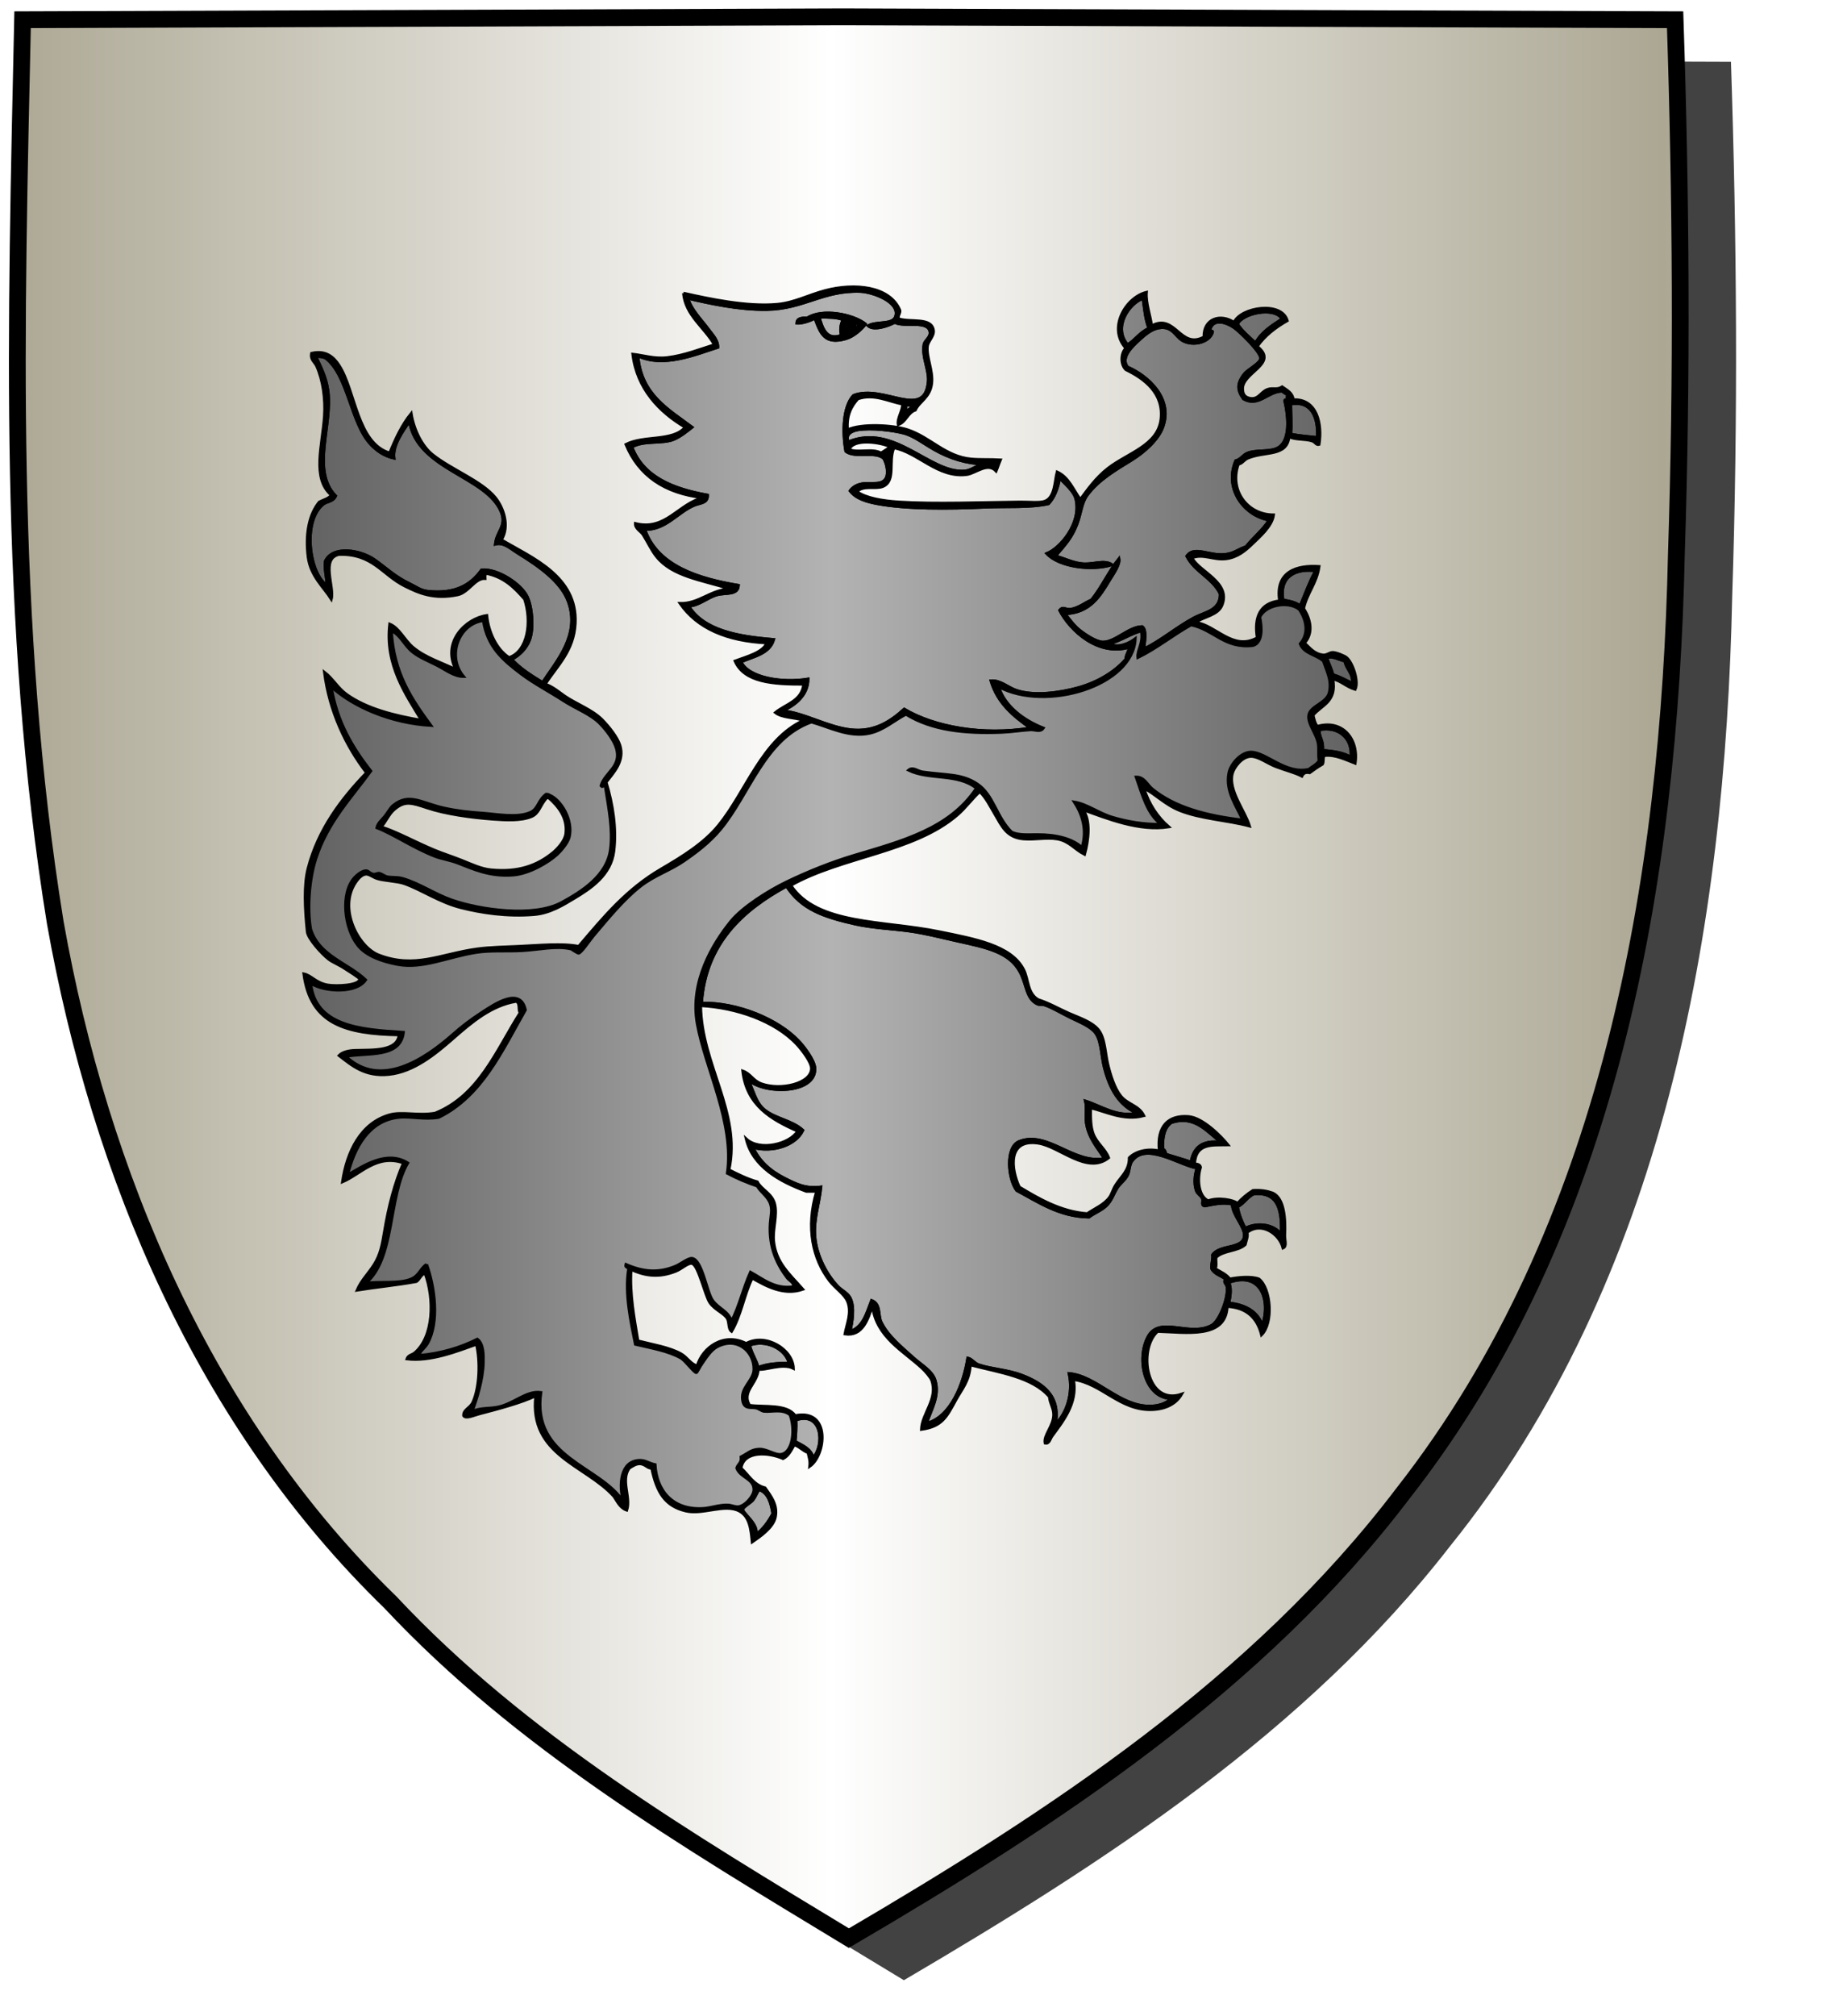 <?xml version="1.0" encoding="UTF-8" standalone="no"?><svg xmlns="http://www.w3.org/2000/svg" xmlns:cc="http://creativecommons.org/ns#" xmlns:dc="http://purl.org/dc/elements/1.1/" xmlns:inkscape="http://www.inkscape.org/namespaces/inkscape" xmlns:rdf="http://www.w3.org/1999/02/22-rdf-syntax-ns#" xmlns:sodipodi="http://sodipodi.sourceforge.net/DTD/sodipodi-0.dtd" xmlns:svg="http://www.w3.org/2000/svg" height="720" id="svg2" inkscape:export-filename="ecu_francais_ancien.svg" inkscape:export-xdpi="144" inkscape:export-ydpi="144" inkscape:output_extension="org.inkscape.output.svg.inkscape" inkscape:version="1.0.2-2 (e86c870879, 2021-01-15)" sodipodi:docname="ecu_francais_ancien.svg" sodipodi:version="0.32" version="1.0" width="660">
  <sodipodi:namedview bordercolor="#666666" borderopacity="1.0" gridtolerance="10.0" guidetolerance="10.0" height="680px" id="base" inkscape:current-layer="layer1" inkscape:cx="396.46229" inkscape:cy="478.04383" inkscape:document-rotation="0" inkscape:pageopacity="0.0" inkscape:pageshadow="2" inkscape:window-height="1009" inkscape:window-maximized="1" inkscape:window-width="1920" inkscape:window-x="-8" inkscape:window-y="-8" inkscape:zoom="0.44547727" objecttolerance="10.0" pagecolor="#ffffff" showgrid="false"/>
  
  <g id="layer5" style="display:inline"><path d="M 301.239,6.004 C 203.544,6.380 105.788,6.695 8.069,7.048 C 5.761,114.502 2.462,222.997 19.746,329.451 C 35.733,419.429 73.064,507.742 139.474,572.164 C 186.117,622.007 245.447,657.038 303.324,692.122 C 375.128,649.934 446.745,603.655 498.391,537.006 C 574.740,442.231 596.523,316.491 599.027,197.913 C 601.125,134.313 600.692,70.642 598.580,7.048 C 499.470,6.700 400.325,6.351 301.239,6.004 z" id="path856" style="display:inline;overflow:visible;visibility:visible;opacity:1;fill:#424242;fill-opacity:1;fill-rule:evenodd;stroke:none;stroke-width:1.5;stroke-linecap:round;stroke-linejoin:round;stroke-miterlimit:4;stroke-dasharray:none;stroke-dashoffset:0;stroke-opacity:1;marker:none;marker-start:none;marker-mid:none;marker-end:none;filter:url(#filter3467)" transform="matrix(1.001,0,0,1,19.356,15.028)"/></g><g id="layer3" inkscape:groupmode="layer" inkscape:label="Fond écu" style="display:inline"><path d="M 301.239,6.004 C 203.544,6.380 105.788,6.695 8.069,7.048 C 5.761,114.502 2.462,222.997 19.746,329.451 C 35.733,419.429 73.064,507.742 139.474,572.164 C 186.117,622.007 245.447,657.038 303.324,692.122 C 375.128,649.934 446.745,603.655 498.391,537.006 C 574.740,442.231 596.523,316.491 599.027,197.913 C 601.125,134.313 600.692,70.642 598.580,7.048 C 499.470,6.700 400.325,6.351 301.239,6.004 z" id="path856" style="fill:url(#linearGradientargent);stroke:black;stroke-width:3.000"/></g>
  <g clip-path="url(#clip1)" id="layer4" inkscape:groupmode="layer" inkscape:label="Meubles" sodipodi:insensitive="true" style="fill:#ffffff"><g desc="lion" id="lion 0001" label="_lions"><g id=""><path d="M 432.375,117.580 C 431.380,118.546 433.174,117.810 433.295,118.500 C 432.309,122.550 425.215,124.060 421.632,120.956 C 419.660,119.247 418.182,115.982 413.345,117.272 C 410.712,117.975 408.252,120.328 406.592,121.876 C 404.953,123.406 400.167,127.672 402.909,131.084 C 410.128,134.187 419.288,142.252 415.494,152.569 C 413.843,157.058 408.961,161.433 404.444,164.232 C 398.675,167.809 392.635,171.233 388.484,176.816 C 386.419,179.593 386.330,183.267 384.800,187.252 C 382.981,191.993 380.772,194.353 377.127,198.608 C 380.256,199.292 383.564,201.253 387.563,201.371 C 390.941,201.471 394.755,199.855 397.385,201.678 C 390.157,203.932 378.580,202.503 374.058,197.687 C 378.872,195.756 386.437,186.980 384.493,178.351 C 383.820,175.359 380.683,173.011 378.662,170.678 C 377.992,174.407 376.799,177.613 374.671,179.885 C 368.006,181.378 359.918,180.751 351.959,181.113 C 338.511,181.724 323.949,181.791 313.593,179.885 C 309.663,179.162 305.906,178.066 303.771,175.281 C 304.367,174.351 305.764,173.225 307.762,172.826 C 311.077,172.163 315.241,173.625 316.662,170.678 C 317.535,168.867 316.907,165.543 315.742,163.618 C 312.438,160.940 305.577,163.719 302.237,161.163 C 300.966,154.082 301.284,145.132 304.999,141.212 C 315.728,137.069 330.421,150.302 331.702,136.301 C 332.079,132.177 329.421,127.619 330.167,123.103 C 330.437,121.470 332.634,120.536 332.316,118.499 C 331.635,114.144 322.949,116.984 319.731,115.123 C 317.685,116.274 312.319,118.233 310.217,116.350 C 313.206,114.599 319.074,116.153 320.038,112.974 C 321.634,107.713 311.694,104.233 307.454,104.073 C 294.198,103.573 287.228,110.323 273.999,110.518 C 264.013,110.665 253.783,108.377 245.761,106.528 C 247.241,110.960 250.453,113.951 253.127,117.577 C 254.515,119.458 256.585,121.505 256.503,124.023 C 248.308,126.651 236.998,131.404 227.959,127.092 C 229.066,140.921 238.756,146.169 247.295,152.567 C 245.579,153.948 243.169,155.872 240.849,156.864 C 236.677,158.649 230.062,157.098 225.810,159.627 C 229.862,170.307 240.324,174.577 252.820,176.814 C 252.912,179.792 250.156,179.521 247.909,180.498 C 241.976,183.074 237.891,189.213 230.414,189.092 C 234.937,202.170 249.656,206.677 263.870,209.042 C 263.653,212.650 259.392,211.545 256.196,212.418 C 252.918,213.314 249.521,216.414 246.067,216.408 C 251.483,225.110 263.399,227.314 276.453,228.379 C 274.999,233.473 269.345,234.367 264.790,236.359 C 267.534,242.160 279.629,244.018 288.730,242.498 C 288.716,248.141 284.216,251.875 279.522,253.854 C 287.184,254.491 295.725,259.700 304.076,260.607 C 312.730,261.546 318.486,257.393 323.106,253.241 C 333.818,259.629 351.200,262.808 368.224,259.993 C 362.154,255.730 356.464,251.086 354.106,243.112 C 357.443,242.887 360.092,245.460 363.006,246.488 C 369.370,248.732 378.731,247.443 385.412,245.567 C 392.748,243.507 398.667,239.625 402.293,235.439 C 402.358,233.663 403.374,232.837 403.521,231.142 C 392.324,234.403 382.412,225.169 378.660,217.944 C 379.792,216.488 380.473,217.655 382.343,217.637 C 385.539,217.150 387.429,215.357 390.016,214.261 C 393.703,209.763 396.188,204.063 399.837,199.528 C 400.202,201.646 397.983,204.690 396.461,207.201 C 392.945,213.003 389.454,218.854 380.500,219.172 C 382.026,220.944 383.596,223.312 385.718,225.004 C 387.742,226.616 391.672,229.230 394.005,229.301 C 398.448,229.435 403.254,223.878 408.124,223.776 C 409.883,224.867 408.905,229.686 408.738,231.756 C 414.776,228.859 420.350,224.048 426.540,220.707 C 430.568,218.532 436.034,218.160 436.054,212.113 C 433.316,206.359 426.937,204.247 424.084,198.608 C 426.696,194.728 432.192,198.711 437.896,197.994 C 441.146,197.586 442.401,196.165 445.262,195.232 C 447.877,191.914 451.229,189.331 453.549,185.718 C 444.524,184.145 437.320,174.516 441.579,164.540 C 443.395,164.100 444.136,162.439 445.876,161.777 C 448.865,160.639 453.049,161.401 456.004,160.242 C 461.333,158.152 460.432,148.842 459.074,143.054 C 459.198,142.462 460.479,143.028 459.994,141.827 C 461.367,141.408 458.657,140.219 458.153,139.679 C 452.992,139.755 449.706,145.502 444.341,142.441 C 442.156,139.442 441.889,137.007 444.648,133.540 C 445.983,131.862 450.359,129.773 450.480,128.015 C 450.638,125.711 442.811,118.237 440.965,116.965 C 438.237,115.086 433.625,113.531 432.375,117.580 M 302.237,120.956 C 294.812,123.111 293.207,119.237 291.188,113.590 C 289.606,114.609 286.452,115.549 284.742,115.431 C 284.775,113.623 286.495,113.502 288.425,113.590 C 293.790,110.030 304.817,112.219 309.297,115.738 C 307.829,117.582 305.170,120.105 302.237,120.956 z" id="" style="fill:url(#linearGradientsable);stroke:black;stroke-width:1.000"/><path d="M 408.434,106.531 C 403.122,108.574 397.695,117.037 402.909,123.105 C 405.728,121.422 407.382,118.574 410.582,117.273 C 409.277,114.281 408.996,110.266 408.434,106.531 z" id="" style="fill:url(#linearGradientsable);stroke:black;stroke-width:1.000"/><path d="M 442.196,115.738 C 443.929,118.405 446.392,120.342 448.642,122.491 C 450.777,118.589 454.490,116.267 458.156,113.897 C 455.434,109.332 443.959,111.802 442.196,115.738 z" id="" style="fill:url(#linearGradientsable);stroke:black;stroke-width:1.000"/><path d="M 292.721,113.283 C 293.828,117.204 295.347,121.811 300.702,119.729 C 300.049,118.006 300.477,115.387 301.315,114.204 C 299.122,113.226 295.903,113.274 292.721,113.283 z" id="" style="fill:url(#linearGradientsable);stroke:black;stroke-width:1.000"/><path d="M 305.306,115.431 C 305.299,116.155 305.834,116.335 305.613,117.273 C 306.155,116.997 306.508,116.532 307.147,116.352 C 306.869,115.710 306.242,115.417 305.306,115.431 z" id="" style="fill:url(#linearGradientsable);stroke:black;stroke-width:1.000"/><path d="M 112.862,127.401 C 114.711,131.192 116.509,134.800 117.160,139.372 C 118.931,151.839 111.009,167.890 119.922,177.124 C 118.884,179.333 116.926,178.839 115.318,180.193 C 108.000,186.348 110.534,205.013 116.852,209.044 C 116.791,206.036 115.922,203.836 116.238,200.450 C 118.964,194.626 128.910,196.484 133.733,199.836 C 137.738,202.620 141.145,205.990 146.317,208.430 C 148.590,209.503 150.216,210.918 153.070,211.193 C 162.436,212.096 167.977,209.212 172.099,203.520 C 177.936,203.011 186.295,208.683 188.367,213.035 C 190.215,216.916 190.723,224.375 189.287,228.381 C 188.108,231.674 185.430,234.160 182.842,235.440 C 185.909,238.818 189.890,241.282 193.891,243.727 C 199.178,235.711 207.329,226.626 203.098,214.876 C 200.513,207.692 192.546,202.169 185.297,197.688 C 182.254,195.807 180.079,193.538 177.009,194.312 C 177.475,189.768 181.092,187.867 179.158,182.956 C 174.041,169.958 149.164,167.896 146.317,150.421 C 143.913,154.070 140.214,158.950 140.792,163.619 C 137.260,162.796 134.693,161.023 132.505,158.708 C 125.333,151.123 124.467,134.292 116.545,128.016 C 116.008,127.590 114.376,127.128 112.862,127.401 z" id="" style="fill:url(#linearGradientsable);stroke:black;stroke-width:1.000"/><path d="M 461.226,144.283 C 461.228,146.759 461.537,152.256 461.226,155.026 C 464.175,155.657 467.513,155.900 470.740,156.253 C 471.179,148.818 468.519,142.975 461.226,144.283 z" id="" style="fill:url(#linearGradientsable);stroke:black;stroke-width:1.000"/><path d="M 323.722,144.590 C 323.722,145.408 323.722,146.227 323.722,147.045 C 324.567,146.458 325.332,145.790 326.178,145.203 C 325.610,144.748 324.719,144.615 323.722,144.590 z" id="" style="fill:url(#linearGradientsable);stroke:black;stroke-width:1.000"/><path d="M 303.157,157.788 C 319.491,150.979 332.268,169.126 344.593,168.223 C 347.373,168.020 348.806,166.079 351.959,165.768 C 345.167,165.512 339.392,163.685 333.851,160.550 C 330.208,158.489 326.550,155.644 323.108,154.718 C 319.155,153.655 311.363,152.697 306.534,153.490 C 304.462,153.831 301.856,155.034 303.157,157.788 z" id="" style="fill:url(#linearGradientsable);stroke:black;stroke-width:1.000"/><path d="M 458.463,214.262 C 460.812,214.676 463.141,215.109 464.602,216.410 C 466.387,212.159 467.960,207.696 470.127,203.826 C 463.108,202.955 457.019,205.650 458.463,214.262 z" id="" style="fill:url(#linearGradientsable);stroke:black;stroke-width:1.000"/><path d="M 474.116,234.826 C 474.718,236.987 475.790,238.678 476.265,240.965 C 478.939,241.667 480.964,243.018 483.324,244.034 C 483.535,240.242 481.110,239.087 480.561,236.054 C 478.319,235.605 476.565,234.197 474.116,234.826 z" id="" style="fill:url(#linearGradientsable);stroke:black;stroke-width:1.000"/><path d="M 471.354,260.609 C 471.370,263.457 473.052,264.640 472.582,267.975 C 476.489,268.263 480.155,268.792 482.710,270.430 C 483.511,263.941 478.544,259.129 471.354,260.609 z" id="" style="fill:url(#linearGradientsable);stroke:black;stroke-width:1.000"/><path d="M 196.347,283.935 C 196.299,284.296 196.399,284.807 196.040,284.856 C 199.216,287.677 202.928,291.831 202.178,297.747 C 201.848,300.350 199.123,303.230 197.575,304.500 C 192.060,309.021 185.354,311.594 175.476,310.638 C 171.943,310.296 168.562,308.673 165.040,307.262 C 161.731,305.936 158.245,304.840 155.219,303.579 C 148.225,300.665 141.934,297.113 136.189,295.292 C 137.808,293.636 138.845,290.852 140.793,289.153 C 144.641,285.796 147.000,286.625 152.763,288.539 C 159.271,290.700 168.422,291.972 176.090,292.530 C 180.531,292.853 186.099,293.198 189.902,291.609 C 192.785,290.404 192.888,287.502 195.427,284.857 C 195.330,284.442 194.989,284.270 195.120,283.629 C 192.226,285.821 192.340,288.821 189.595,290.075 C 184.861,292.236 177.448,290.725 172.407,290.381 C 167.800,290.067 163.251,289.586 158.595,288.540 C 150.525,286.727 146.194,282.995 140.486,287.619 C 139.394,288.504 138.461,290.363 137.417,291.609 C 136.283,292.963 134.968,294.011 134.655,295.599 C 140.461,297.811 147.348,302.605 155.219,305.728 C 157.621,306.681 160.619,307.090 163.506,308.183 C 168.850,310.208 174.831,313.184 183.456,312.480 C 189.097,312.020 195.888,308.067 199.109,305.114 C 200.418,303.914 202.907,301.032 203.407,298.975 C 204.924,292.723 200.333,285.513 196.347,283.935 z" id="" style="fill:#000000;stroke:black;stroke-width:1.000"/><path d="M 195.119,283.628 C 194.989,284.270 195.329,284.441 195.425,284.856 C 195.630,284.856 195.835,284.856 196.039,284.856 C 196.399,284.806 196.298,284.296 196.346,283.935 C 196.073,283.697 195.654,283.605 195.119,283.628 z" id="" style="fill:url(#linearGradientsable);stroke:black;stroke-width:1.000"/><path d="M 250.673,358.212 C 263.726,357.989 278.005,364.024 285.356,371.717 C 287.280,373.729 291.073,378.663 291.188,381.538 C 291.551,390.724 273.012,390.927 267.247,385.528 C 269.263,389.453 269.954,393.685 273.079,396.271 C 277.021,399.534 283.024,400.075 286.891,403.637 C 284.376,409.032 276.072,411.680 269.089,409.776 C 271.249,414.594 275.088,418.132 280.445,420.826 C 284.583,422.905 287.860,424.594 293.337,423.895 C 292.661,430.304 290.649,435.433 291.188,441.697 C 291.790,448.700 295.585,455.456 299.475,459.498 C 300.718,460.791 302.889,461.771 303.772,463.489 C 305.492,466.834 304.489,472.210 303.772,475.459 C 308.501,473.948 309.694,468.899 311.445,464.409 C 314.786,465.666 313.682,469.652 314.821,472.083 C 317.119,476.984 322.232,481.158 326.485,484.974 C 329.243,487.449 333.163,489.588 334.158,492.954 C 335.841,498.654 332.664,503.387 331.089,508.300 C 339.901,506.023 344.417,493.896 345.821,484.974 C 347.298,485.284 348.126,486.869 349.811,487.430 C 354.379,488.949 360.093,489.172 365.157,491.112 C 372.527,493.937 379.061,498.369 377.128,508.607 C 381.036,504.963 383.643,497.726 382.039,490.499 C 391.862,491.362 399.902,502.223 410.890,502.162 C 413.422,502.148 416.955,501.390 418.256,499.400 C 408.973,499.011 405.938,485.162 410.276,477.301 C 414.451,469.737 425.026,477.616 432.989,473.311 C 435.737,471.826 438.860,463.817 438.514,459.807 C 438.377,458.221 437.029,458.229 437.900,456.737 C 436.298,455.474 433.931,454.977 432.989,453.054 C 432.776,451.102 433.509,450.095 433.296,448.143 C 435.906,444.312 444.247,446.247 444.653,441.390 C 444.927,438.093 440.410,433.973 440.355,430.033 C 437.038,429.159 433.415,430.117 430.534,430.648 C 429.014,430.420 430.154,429.001 429.613,427.885 C 429.120,426.867 427.849,426.328 427.465,425.123 C 426.661,422.606 426.895,419.597 427.772,417.143 C 421.048,415.898 409.409,407.626 404.445,414.688 C 403.499,416.034 403.641,418.074 402.911,419.599 C 402.028,421.443 400.206,422.615 399.227,424.203 C 397.768,426.571 397.200,428.839 395.238,430.648 C 393.358,432.380 391.271,433.044 389.099,434.638 C 378.527,434.476 370.962,429.180 363.317,425.123 C 360.210,421.083 359.146,409.643 364.238,407.628 C 374.263,403.661 383.737,415.853 394.624,413.767 C 392.821,410.553 388.931,406.613 388.178,400.876 C 387.888,398.665 388.412,395.199 387.871,393.203 C 393.522,394.968 399.200,399.146 406.287,397.500 C 399.943,394.741 396.589,388.941 394.623,381.233 C 393.550,377.027 393.628,371.911 391.554,368.956 C 389.912,366.616 385.950,365.028 382.653,363.431 C 379.381,361.847 375.797,359.641 373.139,358.828 C 372.139,358.521 371.446,358.889 370.683,358.521 C 366.657,356.578 366.996,351.807 364.545,347.165 C 360.730,339.941 352.440,338.341 342.446,336.115 C 336.521,334.796 330.369,333.193 324.644,332.431 C 318.503,331.616 311.655,331.337 305.615,329.976 C 294.424,327.456 286.385,324.724 281.060,316.471 C 265.617,324.866 252.132,336.855 250.673,358.212 z" id="" style="fill:url(#linearGradientsable);stroke:black;stroke-width:1.000"/><path d="M 425.622,414.994 C 426.460,409.898 429.515,407.018 436.364,407.934 C 431.492,404.368 427.088,398.059 418.563,400.875 C 416.060,402.567 415.308,406.010 415.494,410.390 C 416.347,410.560 416.353,411.576 416.721,412.232 C 419.682,413.158 422.727,414.001 425.622,414.994 z" id="" style="fill:url(#linearGradientsable);stroke:black;stroke-width:1.000"/><path d="M 442.196,430.953 C 442.745,433.883 443.757,436.349 444.958,438.626 C 449.477,436.340 455.185,437.291 457.849,440.775 C 458.157,432.385 456.952,425.508 448.028,426.349 C 445.663,427.464 444.522,429.802 442.196,430.953 z" id="" style="fill:url(#linearGradientsable);stroke:black;stroke-width:1.000"/><path d="M 439.127,457.964 C 440.095,460.282 439.581,462.884 439.127,465.330 C 445.151,465.957 449.361,468.397 451.097,473.310 C 454.123,464.651 450.837,453.775 439.127,457.964 z" id="" style="fill:url(#linearGradientsable);stroke:black;stroke-width:1.000"/><path d="M 267.861,480.370 C 268.536,483.377 270.154,485.442 270.930,488.349 C 274.025,487.018 278.311,486.758 281.979,486.815 C 280.695,481.551 273.617,478.216 267.861,480.370 z" id="" style="fill:url(#linearGradientsable);stroke:black;stroke-width:1.000"/><path d="M 284.434,507.072 C 284.528,509.825 284.387,512.343 284.128,514.745 C 286.736,516.229 289.743,517.315 290.574,520.576 C 294.753,515.976 293.824,503.896 284.434,507.072 z" id="" style="fill:url(#linearGradientsable);stroke:black;stroke-width:1.000"/><path d="M 271.237,531.933 C 270.198,533.428 270.166,534.164 269.089,535.616 C 268.364,536.591 265.488,538.157 265.405,538.992 C 265.270,540.366 271.490,544.588 270.009,548.200 C 272.582,546.168 274.583,543.566 276.148,540.527 C 275.532,536.641 274.534,533.138 271.237,531.933 z" id="" style="fill:url(#linearGradientsable);stroke:black;stroke-width:1.000"/><path d="M 244.228,104.689 C 244.911,112.614 251.807,116.947 255.277,123.105 C 250.654,124.555 244.305,127.030 238.396,127.708 C 233.776,128.239 229.905,126.904 226.119,126.481 C 227.566,138.746 235.555,147.122 244.842,152.570 C 240.356,157.799 230.071,155.368 223.663,158.708 C 228.212,169.711 237.317,176.156 251.287,177.738 C 242.395,179.822 237.906,189.725 227.039,186.946 C 226.958,188.808 229.023,189.706 229.801,190.936 C 231.422,193.494 232.808,196.593 234.713,198.916 C 240.327,205.763 250.440,207.070 260.802,210.272 C 253.700,210.747 249.757,215.652 243.000,215.490 C 249.167,224.362 259.659,228.910 273.999,229.608 C 272.680,233.010 266.823,234.495 262.643,236.054 C 265.963,243.680 276.222,244.369 287.197,244.341 C 286.495,250.392 280.775,251.424 277.068,254.469 C 279.465,256.370 283.974,256.157 287.197,257.232 C 272.341,264.026 266.727,282.435 256.811,294.677 C 251.538,301.186 243.784,305.923 236.247,310.330 C 223.913,317.542 215.869,327.249 206.782,337.954 C 200.905,336.789 192.737,337.611 185.297,337.954 C 180.392,338.179 175.110,338.259 170.564,338.874 C 157.355,340.663 148.295,346.082 135.267,341.022 C 128.037,338.214 120.840,324.552 126.980,315.240 C 127.678,314.183 129.040,312.355 130.663,312.171 C 131.837,312.038 133.247,313.230 134.654,313.706 C 137.140,314.548 141.909,314.630 144.475,315.547 C 150.943,317.860 156.992,322.180 164.733,324.141 C 171.980,325.978 181.194,327.387 190.822,326.596 C 196.524,326.128 201.188,323.200 205.247,320.765 C 211.086,317.262 218.359,312.507 219.366,303.884 C 220.323,295.694 218.988,287.271 216.604,279.330 C 219.235,275.887 223.296,271.788 221.515,266.132 C 220.628,263.318 217.566,259.420 215.070,256.924 C 211.637,253.492 205.859,251.343 201.872,248.637 C 199.971,247.347 197.421,245.103 194.812,244.340 C 199.141,237.658 205.082,232.427 205.555,222.548 C 206.357,205.757 190.074,199.230 179.159,192.776 C 182.195,187.933 179.918,181.317 177.011,177.736 C 172.154,171.757 161.373,167.785 154.605,162.390 C 150.896,159.433 147.925,153.757 146.932,147.657 C 143.669,151.659 141.348,156.601 139.258,161.776 C 127.566,158.236 127.039,139.577 121.150,130.470 C 119.209,127.469 116.348,124.963 111.328,126.172 C 110.875,128.558 112.465,129.192 113.170,130.777 C 115.415,135.819 116.342,142.460 115.932,148.578 C 115.224,159.148 111.379,170.743 118.388,176.816 C 117.444,178.123 115.559,178.488 114.091,179.271 C 110.424,183.732 109.073,190.739 110.101,198.915 C 110.953,205.696 115.745,209.754 118.388,213.955 C 119.580,209.615 114.494,199.415 121.150,197.994 C 133.339,197.696 136.384,205.185 144.783,209.351 C 149.489,211.685 154.929,214.191 163.506,212.420 C 167.473,211.601 169.744,206.377 173.328,206.588 C 173.287,205.831 173.281,205.109 173.634,204.747 C 180.068,205.986 183.870,209.857 187.446,213.955 C 190.108,222.032 188.641,232.519 181.921,234.826 C 177.349,231.875 174.543,225.705 173.942,219.786 C 166.428,220.853 157.827,229.287 162.892,239.123 C 158.101,236.717 151.977,234.916 147.545,231.143 C 144.395,228.460 142.679,224.252 139.258,222.856 C 137.529,237.389 145.013,247.989 150.615,257.232 C 141.044,255.567 131.097,253.152 123.912,248.024 C 120.695,245.728 118.954,242.356 115.932,240.044 C 117.689,254.048 123.653,266.491 130.971,275.955 C 122.038,285.161 113.681,296.213 110.100,310.024 C 108.537,316.054 108.925,324.338 109.793,332.737 C 110.041,335.132 114.823,340.525 117.467,342.559 C 118.908,343.667 121.002,344.408 123.298,345.934 C 124.600,346.800 128.514,349.178 128.516,349.618 C 128.527,351.964 120.149,352.269 117.160,351.766 C 112.856,351.042 111.297,348.337 108.566,347.777 C 110.936,365.759 123.519,369.218 142.634,369.568 C 141.904,375.449 133.579,374.930 126.982,375.093 C 124.570,375.153 122.316,375.724 121.150,376.935 C 125.756,380.496 130.416,384.568 138.952,383.687 C 147.801,382.775 155.507,376.467 161.972,370.797 C 168.661,364.930 175.555,359.108 184.377,357.599 C 186.080,358.055 185.026,361.076 185.912,361.588 C 177.305,375.081 171.267,391.142 155.526,397.499 C 149.488,398.598 143.805,396.846 139.259,398.113 C 128.858,401.011 123.929,411.413 122.378,422.053 C 128.825,419.349 134.638,411.946 144.170,415.300 C 141.040,422.317 138.825,431.049 137.418,439.548 C 136.593,444.527 135.978,447.924 133.734,451.518 C 131.711,454.759 129.119,457.158 127.596,460.726 C 133.498,459.752 142.111,458.888 148.774,457.656 C 149.872,457.021 150.230,455.412 151.843,454.587 C 155.352,463.978 154.964,477.400 148.159,483.132 C 147.281,483.871 145.832,483.930 145.397,485.280 C 153.809,486.322 163.314,482.530 170.259,480.062 C 171.693,486.212 171.406,495.208 169.031,500.626 C 168.002,502.974 165.573,503.278 165.655,505.537 C 166.414,506.800 169.312,505.410 171.180,504.924 C 178.295,503.071 186.247,500.949 191.438,498.478 C 188.960,519.719 209.413,523.227 219.368,534.389 C 220.655,536.274 221.584,538.517 223.972,539.300 C 225.530,534.597 221.660,528.582 224.892,524.260 C 226.006,523.596 227.213,522.708 228.576,522.726 C 230.612,522.753 231.483,524.551 232.873,524.260 C 234.681,533.008 237.677,537.867 245.150,539.607 C 251.230,541.022 259.013,536.854 264.180,539.607 C 267.950,541.616 268.338,546.254 268.784,550.656 C 271.362,548.865 276.311,545.589 277.071,541.755 C 277.949,537.319 275.433,534.289 273.387,531.320 C 269.233,530.256 267.527,526.744 264.793,524.260 C 265.903,517.878 274.737,518.650 279.833,520.884 C 281.816,519.900 282.720,517.837 283.823,515.973 C 285.770,516.584 286.826,518.086 288.734,518.736 C 289.024,520.287 289.596,521.557 289.347,523.647 C 295.170,519.619 296.968,502.896 284.130,505.538 C 281.199,501.295 272.963,502.580 267.863,501.855 C 264.792,496.868 270.915,493.853 270.933,488.963 C 273.347,489.512 279.620,486.649 283.517,488.657 C 283.323,481.855 273.627,475.934 266.636,479.756 C 258.629,475.711 251.111,481.138 249.141,487.736 C 246.859,487.258 245.627,484.720 243.310,483.439 C 239.049,481.084 233.279,480.212 227.963,478.835 C 226.665,470.972 224.927,462.099 225.507,453.360 C 230.762,455.761 235.581,456.279 241.468,453.973 C 243.579,453.147 245.875,450.856 247.299,451.211 C 249.620,451.790 251.966,462.938 253.745,465.330 C 255.670,467.919 258.815,468.966 259.884,470.855 C 260.643,472.196 260.207,474.689 261.418,475.459 C 264.720,469.962 265.903,462.346 268.784,456.429 C 273.468,459.057 279.943,462.850 286.893,460.419 C 282.149,454.998 277.256,450.968 276.458,443.231 C 276.009,438.885 277.927,433.851 276.764,429.726 C 275.749,426.127 271.947,424.739 270.625,422.053 C 266.895,420.974 263.685,419.375 260.496,417.756 C 264.916,397.225 250.634,380.179 250.368,359.133 C 262.967,359.799 276.882,364.517 284.744,372.945 C 286.900,375.256 289.968,379.459 289.961,381.539 C 289.947,386.942 279.099,389.515 272.160,387.064 C 268.995,385.945 268.258,383.432 265.407,382.460 C 266.816,394.759 275.546,399.738 285.050,403.945 C 282.165,408.584 271.502,411.246 266.635,406.707 C 268.981,416.538 278.467,421.882 288.120,425.430 C 289.347,425.430 290.576,425.430 291.803,425.430 C 287.897,438.446 290.487,449.646 296.407,457.350 C 298.519,460.100 301.807,462.187 302.852,464.716 C 304.530,468.774 302.503,473.010 301.932,476.379 C 308.299,477.292 310.125,471.092 311.753,466.251 C 313.070,477.513 322.875,482.409 329.555,488.657 C 330.665,489.695 332.535,491.824 332.931,492.954 C 335.253,499.574 329.452,504.780 329.248,510.449 C 336.654,509.427 338.259,505.987 341.525,500.013 C 343.774,495.899 346.369,493.265 346.743,487.429 C 357.218,490.151 368.877,491.690 374.981,498.785 C 375.177,501.233 376.536,502.864 376.515,505.231 C 376.480,509.254 372.833,512.544 373.446,515.360 C 374.914,515.729 375.256,513.799 375.901,512.904 C 379.426,508.015 385.280,501.178 383.575,492.646 C 393.693,494.014 400.159,503.695 411.505,503.389 C 416.272,503.261 420.195,501.461 422.248,497.864 C 409.629,502.184 406.485,481.932 413.654,475.459 C 423.880,475.758 438.060,478.232 438.515,466.557 C 445.605,466.936 449.277,470.733 450.793,476.686 C 455.076,472.403 454.173,460.160 449.872,456.736 C 447.030,455.653 442.434,456.161 439.437,456.736 C 438.190,455.016 436.066,454.172 434.219,453.053 C 434.823,452.224 434.401,450.371 434.525,449.062 C 436.972,446.495 442.383,446.894 444.961,444.459 C 445.242,443.205 446.099,441.238 445.575,440.162 C 450.671,436.116 457.182,440.526 458.466,445.686 C 459.949,445.082 458.997,442.728 459.080,441.083 C 459.361,435.476 458.989,427.974 454.782,426.044 C 452.813,425.352 450.587,424.918 447.723,425.123 C 445.642,426.418 443.825,427.978 442.198,429.727 C 440.701,428.439 435.141,427.476 431.763,428.806 C 428.323,427.362 427.617,421.215 429.000,416.836 C 428.836,415.875 427.855,415.730 426.852,415.608 C 427.314,408.037 433.243,408.967 438.821,408.856 C 436.503,405.950 429.857,399.141 424.703,398.727 C 417.597,398.156 413.290,402.051 414.267,411.004 C 409.831,410.030 405.712,411.248 403.525,413.459 C 403.564,418.095 400.572,420.122 398.613,423.281 C 397.678,424.790 397.278,426.478 396.465,427.578 C 394.458,430.292 391.312,431.491 388.485,433.410 C 379.051,432.695 371.190,428.081 364.238,423.895 C 361.244,417.516 359.886,406.577 370.990,408.241 C 378.666,409.392 388.447,419.590 396.158,413.459 C 395.060,410.370 391.893,408.257 390.633,404.865 C 389.646,402.205 389.683,398.952 389.713,395.658 C 394.794,396.710 401.390,400.413 408.743,398.420 C 406.870,394.638 402.980,394.523 400.456,391.361 C 398.219,388.559 396.761,383.835 395.851,380.004 C 394.875,375.892 394.851,370.629 392.475,367.727 C 390.131,364.865 385.449,363.402 382.039,361.896 C 378.297,360.241 374.895,358.238 370.990,356.985 C 367.047,354.760 367.563,349.723 365.772,346.242 C 361.313,337.569 348.337,335.335 335.693,332.737 C 315.627,328.614 291.947,330.388 282.595,316.163 C 300.923,305.857 326.672,304.361 342.139,290.995 C 345.024,288.502 347.207,285.392 350.119,282.708 C 352.413,284.964 353.878,288.010 355.644,290.995 C 357.996,294.972 359.695,299.104 365.772,299.589 C 369.882,299.918 373.963,298.955 377.743,299.589 C 382.114,300.322 383.964,303.322 387.564,305.114 C 388.956,300.124 389.843,292.875 386.951,289.154 C 395.670,292.298 407.102,296.959 417.643,295.292 C 413.606,291.759 410.570,287.224 408.743,281.481 C 412.782,283.458 416.251,287.325 421.634,289.461 C 429.176,292.454 438.727,292.901 446.495,294.986 C 444.938,289.664 438.820,282.218 440.357,276.263 C 440.938,274.011 443.809,270.086 447.109,270.124 C 449.779,270.154 452.902,272.634 456.010,273.807 C 459.509,275.128 462.597,275.846 465.218,277.183 C 465.652,276.287 466.310,275.616 467.980,275.955 C 469.467,274.884 470.953,273.813 472.584,272.886 C 473.051,272.125 472.660,270.506 473.198,269.817 C 477.097,269.318 481.039,271.371 484.247,272.579 C 485.587,263.881 479.682,256.808 470.742,259.381 C 469.863,258.419 469.577,256.863 469.208,255.391 C 472.219,251.753 477.768,250.651 476.267,242.500 C 479.290,243.117 480.943,245.174 484.247,246.184 C 485.615,243.402 483.394,236.666 481.178,234.827 C 480.394,234.177 477.566,233.027 476.267,232.986 C 475.175,232.951 474.146,234.015 472.891,233.906 C 469.613,233.623 467.934,231.247 466.138,229.609 C 469.370,226.093 468.326,221.100 465.831,217.332 C 467.056,211.701 470.518,208.308 471.356,202.292 C 463.604,201.771 455.597,203.939 457.237,214.570 C 450.319,215.368 448.066,220.318 449.257,227.768 C 440.493,232.591 434.511,223.210 427.159,222.243 C 430.342,220.139 435.243,219.691 436.673,216.104 C 439.934,207.927 428.568,204.258 425.930,199.223 C 429.928,197.585 433.721,200.144 438.208,199.530 C 442.167,198.989 444.903,196.733 447.415,194.312 C 450.042,191.782 454.574,187.914 455.088,183.876 C 445.435,183.823 439.230,174.773 442.504,165.768 C 443.954,165.529 444.492,164.203 445.880,163.619 C 452.067,161.017 459.899,163.172 460.613,155.946 C 462.748,157.121 466.514,156.653 468.900,157.481 C 470.077,157.890 470.345,159.038 471.355,158.708 C 472.517,151.407 470.639,142.384 462.147,142.748 C 461.819,140.212 459.830,139.336 458.157,138.144 C 456.224,139.395 454.876,138.367 452.939,139.065 C 450.353,139.998 449.640,143.115 446.186,142.134 C 444.274,141.591 444.105,140.027 444.038,139.065 C 443.615,132.973 457.193,129.961 449.256,123.718 C 451.989,119.802 455.768,116.931 459.998,114.511 C 457.973,107.439 443.440,109.670 440.968,115.125 C 436.215,111.898 430.017,113.737 430.226,120.342 C 421.664,124.947 420.058,111.738 411.503,116.352 C 411.202,113.195 409.346,108.196 409.661,104.382 C 402.345,106.142 395.740,117.077 402.295,124.332 C 400.450,126.254 400.376,130.126 402.295,132.005 C 408.971,135.223 415.802,140.394 414.879,149.500 C 413.906,159.104 402.939,161.751 395.849,167.302 C 391.546,170.672 388.740,174.712 386.028,178.351 C 383.490,174.853 381.892,170.415 377.741,168.530 C 376.882,171.639 377.057,177.522 373.444,178.965 C 371.604,179.700 367.783,179.238 364.543,179.272 C 350.959,179.414 334.409,180.089 321.266,179.272 C 315.383,178.906 309.442,177.893 306.226,175.589 C 308.399,173.162 312.900,174.789 315.434,173.747 C 320.268,171.759 317.281,164.824 319.424,159.935 C 327.990,161.472 335.190,170.857 345.513,169.450 C 348.646,169.023 352.884,164.947 355.949,168.222 C 356.455,167.070 356.797,165.849 357.483,164.232 C 353.646,164.008 350.317,164.225 347.048,163.925 C 337.802,163.078 332.486,156.177 324.336,153.490 C 319.117,151.769 307.851,151.164 302.851,153.490 C 302.417,148.145 304.230,145.047 306.534,142.440 C 312.398,140.421 317.571,143.422 322.494,144.281 C 322.724,146.398 320.495,149.399 320.960,151.648 C 323.791,150.693 324.277,147.394 327.098,146.430 C 328.495,143.308 332.315,142.063 332.930,136.915 C 333.469,132.404 330.965,127.468 331.396,123.717 C 331.630,121.670 333.897,120.119 333.544,117.885 C 332.811,113.256 325.448,115.187 321.267,113.896 C 320.463,113.171 321.767,111.958 321.573,110.827 C 317.935,102.134 305.308,101.000 294.870,103.767 C 288.690,105.406 283.864,108.123 277.683,108.678 C 266.933,109.643 253.605,106.797 244.228,104.689 M 440.968,116.966 C 442.815,118.237 450.641,125.711 450.483,128.016 C 450.363,129.774 445.987,131.863 444.651,133.541 C 441.892,137.007 442.160,139.443 444.344,142.441 C 449.709,145.503 452.995,139.755 458.156,139.679 C 458.661,140.221 461.370,141.409 459.998,141.828 C 460.482,143.028 459.201,142.463 459.077,143.055 C 460.436,148.842 461.337,158.153 456.007,160.243 C 453.052,161.402 448.868,160.639 445.879,161.777 C 444.139,162.440 443.398,164.100 441.582,164.540 C 437.323,174.516 444.527,184.145 453.552,185.718 C 451.232,189.332 447.880,191.915 445.265,195.233 C 442.404,196.166 441.149,197.587 437.899,197.995 C 432.196,198.712 426.699,194.728 424.087,198.609 C 426.940,204.248 433.320,206.360 436.057,212.114 C 436.036,218.161 430.572,218.533 426.543,220.708 C 420.353,224.050 414.780,228.860 408.741,231.757 C 408.908,229.687 409.886,224.867 408.127,223.777 C 403.257,223.878 398.452,229.436 394.009,229.302 C 391.676,229.231 387.745,226.617 385.722,225.004 C 383.600,223.313 382.030,220.945 380.504,219.173 C 389.457,218.855 392.948,213.004 396.464,207.202 C 397.986,204.691 400.206,201.647 399.840,199.529 C 396.191,204.064 393.706,209.764 390.019,214.261 C 387.432,215.358 385.542,217.151 382.346,217.637 C 380.476,217.656 379.795,216.489 378.663,217.944 C 382.415,225.169 392.327,234.404 403.524,231.142 C 403.377,232.837 402.361,233.663 402.296,235.440 C 398.670,239.626 392.751,243.508 385.415,245.568 C 378.734,247.444 369.373,248.732 363.010,246.489 C 360.094,245.461 357.446,242.888 354.109,243.113 C 356.468,251.087 362.157,255.732 368.228,259.994 C 351.203,262.808 333.821,259.630 323.109,253.241 C 318.489,257.393 312.733,261.547 304.079,260.607 C 295.728,259.701 287.188,254.491 279.525,253.855 C 284.220,251.877 288.720,248.141 288.733,242.498 C 279.632,244.019 267.538,242.161 264.793,236.360 C 269.348,234.367 275.002,233.474 276.456,228.380 C 263.402,227.314 251.486,225.112 246.071,216.409 C 249.523,216.415 252.921,213.315 256.199,212.419 C 259.395,211.545 263.656,212.650 263.873,209.043 C 249.659,206.677 234.940,202.170 230.417,189.092 C 237.894,189.213 241.979,183.075 247.912,180.498 C 250.159,179.523 252.915,179.793 252.823,176.815 C 240.328,174.578 229.865,170.308 225.814,159.627 C 230.065,157.099 236.681,158.650 240.853,156.864 C 243.172,155.873 245.582,153.948 247.298,152.568 C 238.759,146.170 229.069,140.922 227.962,127.092 C 237.001,131.404 248.311,126.651 256.506,124.023 C 256.588,121.506 254.518,119.459 253.131,117.578 C 250.456,113.952 247.244,110.960 245.764,106.529 C 253.786,108.377 264.017,110.666 274.002,110.519 C 287.231,110.323 294.202,103.574 307.457,104.073 C 311.697,104.233 321.637,107.713 320.041,112.974 C 319.077,116.154 313.208,114.600 310.220,116.351 C 312.322,118.234 317.688,116.274 319.735,115.123 C 322.952,116.985 331.638,114.144 332.319,118.500 C 332.637,120.537 330.440,121.470 330.171,123.104 C 329.424,127.620 332.082,132.177 331.705,136.302 C 330.424,150.302 315.731,137.069 305.002,141.213 C 301.287,145.132 300.969,154.082 302.240,161.164 C 305.579,163.720 312.441,160.942 315.745,163.619 C 316.910,165.543 317.539,168.867 316.666,170.678 C 315.244,173.626 311.080,172.163 307.765,172.827 C 305.767,173.226 304.370,174.352 303.774,175.282 C 305.909,178.066 309.666,179.162 313.596,179.886 C 323.953,181.791 338.514,181.724 351.962,181.114 C 359.921,180.752 368.010,181.379 374.674,179.886 C 376.802,177.614 377.995,174.408 378.665,170.678 C 380.686,173.012 383.823,175.360 384.497,178.351 C 386.440,186.981 378.875,195.757 374.061,197.688 C 378.583,202.503 390.160,203.933 397.388,201.678 C 394.759,199.856 390.943,201.471 387.566,201.372 C 383.568,201.253 380.259,199.292 377.130,198.609 C 380.775,194.354 382.984,191.993 384.804,187.253 C 386.334,183.268 386.422,179.594 388.487,176.817 C 392.638,171.234 398.678,167.809 404.447,164.233 C 408.963,161.433 413.846,157.058 415.497,152.570 C 419.291,142.253 410.131,134.188 402.913,131.085 C 400.170,127.673 404.956,123.406 406.595,121.877 C 408.255,120.329 410.715,117.976 413.348,117.273 C 418.185,115.982 419.663,119.247 421.635,120.956 C 425.218,124.061 432.311,122.550 433.298,118.501 C 433.178,117.810 431.384,118.547 432.378,117.580 C 433.625,113.531 438.237,115.086 440.968,116.966 M 410.583,117.273 C 407.383,118.574 405.728,121.422 402.909,123.105 C 397.695,117.037 403.122,108.574 408.434,106.531 C 408.996,110.266 409.277,114.281 410.583,117.273 M 458.156,113.897 C 454.490,116.267 450.777,118.589 448.642,122.491 C 446.392,120.342 443.929,118.405 442.196,115.738 C 443.959,111.802 455.434,109.332 458.156,113.897 M 116.545,128.016 C 124.468,134.292 125.334,151.123 132.505,158.708 C 134.693,161.023 137.261,162.796 140.792,163.619 C 140.214,158.950 143.914,154.070 146.317,150.421 C 149.165,167.896 174.041,169.958 179.158,182.956 C 181.092,187.867 177.475,189.768 177.010,194.312 C 180.080,193.539 182.255,195.807 185.298,197.688 C 192.546,202.169 200.513,207.692 203.099,214.876 C 207.329,226.626 199.178,235.711 193.891,243.727 C 189.891,241.282 185.909,238.818 182.842,235.440 C 185.431,234.160 188.108,231.674 189.288,228.381 C 190.723,224.375 190.215,216.916 188.367,213.035 C 186.296,208.682 177.936,203.010 172.100,203.520 C 167.979,209.212 162.437,212.097 153.070,211.193 C 150.217,210.918 148.590,209.503 146.318,208.430 C 141.145,205.990 137.739,202.621 133.734,199.836 C 128.911,196.484 118.964,194.626 116.239,200.450 C 115.923,203.836 116.791,206.036 116.853,209.044 C 110.534,205.013 108.000,186.348 115.318,180.193 C 116.927,178.839 118.885,179.333 119.922,177.124 C 111.010,167.890 118.931,151.838 117.160,139.372 C 116.510,134.800 114.711,131.192 112.863,127.401 C 114.376,127.128 116.008,127.590 116.545,128.016 M 470.740,156.253 C 467.513,155.900 464.175,155.656 461.226,155.025 C 461.537,152.256 461.228,146.758 461.226,144.282 C 468.519,142.975 471.179,148.818 470.740,156.253 M 326.177,145.203 C 325.332,145.790 324.566,146.458 323.721,147.045 C 323.721,146.226 323.721,145.408 323.721,144.590 C 324.719,144.615 325.610,144.748 326.177,145.203 M 306.534,153.490 C 311.363,152.698 319.155,153.655 323.108,154.718 C 326.550,155.643 330.208,158.489 333.851,160.550 C 339.392,163.685 345.167,165.511 351.959,165.768 C 348.806,166.079 347.373,168.020 344.593,168.223 C 332.269,169.126 319.492,150.978 303.157,157.788 C 301.856,155.034 304.462,153.831 306.534,153.490 M 318.197,159.629 C 317.019,160.292 315.990,161.105 314.821,161.777 C 311.740,160.003 306.659,161.860 303.464,160.550 C 304.902,156.354 315.239,157.977 318.197,159.629 M 470.127,203.827 C 467.960,207.696 466.387,212.160 464.602,216.411 C 463.141,215.109 460.812,214.676 458.463,214.263 C 457.019,205.650 463.108,202.955 470.127,203.827 M 146.931,456.736 C 142.600,458.585 135.480,457.486 130.664,458.270 C 141.225,449.494 138.611,427.543 145.703,415.300 C 138.156,410.551 129.587,416.503 124.218,419.597 C 126.599,409.924 131.726,400.245 142.327,399.034 C 146.661,398.538 151.448,399.917 156.752,399.034 C 172.261,391.420 179.342,375.379 187.752,360.667 C 185.963,352.183 176.681,358.608 172.099,361.588 C 167.893,364.323 164.921,366.655 161.970,369.261 C 151.692,378.336 135.904,388.884 123.604,377.241 C 131.177,375.800 143.107,378.027 144.168,368.647 C 128.262,367.673 112.731,366.322 111.020,351.152 C 116.136,354.370 127.442,354.815 130.663,349.925 C 124.207,343.797 114.036,341.385 111.020,331.816 C 109.740,324.545 110.458,314.082 112.862,306.648 C 117.095,293.553 125.628,284.835 132.505,275.341 C 126.059,267.055 120.443,257.938 118.387,245.262 C 126.252,252.436 139.754,258.271 153.990,259.074 C 147.238,249.867 140.697,240.447 139.872,225.312 C 142.966,226.556 144.375,230.309 147.238,232.678 C 149.701,234.716 153.136,236.063 156.139,237.589 C 159.238,239.163 162.257,241.625 165.654,241.580 C 159.546,234.305 163.904,222.744 172.713,221.629 C 174.147,230.995 179.703,235.754 186.218,240.659 C 190.803,244.110 196.416,247.039 201.257,250.173 C 205.854,253.150 211.128,255.031 214.455,258.460 C 216.531,260.601 219.442,264.308 220.287,267.361 C 222.082,273.843 216.178,275.789 214.762,280.559 C 215.393,281.701 216.319,279.365 216.296,280.866 C 217.595,289.097 219.030,296.311 218.138,303.272 C 216.929,312.698 207.847,318.389 200.643,322.302 C 190.721,327.690 171.582,324.955 161.357,321.381 C 155.372,319.290 150.004,315.490 143.862,313.708 C 141.809,313.112 140.091,313.470 138.336,313.094 C 137.400,312.894 136.601,312.126 135.574,311.866 C 134.952,311.709 134.138,312.301 133.426,312.173 C 131.952,311.909 131.783,310.870 130.664,310.946 C 129.159,311.047 127.347,312.670 126.674,313.401 C 121.631,318.887 122.938,331.470 127.902,337.648 C 131.014,341.521 136.849,343.422 142.021,344.401 C 151.077,346.115 160.112,341.665 170.258,340.104 C 175.431,339.308 181.097,339.798 186.525,339.490 C 192.762,339.135 198.724,337.655 204.020,338.876 C 204.165,338.910 206.442,340.467 206.782,340.410 C 207.761,340.247 210.806,335.685 211.999,334.272 C 217.474,327.790 222.940,321.109 228.880,316.469 C 233.743,312.672 239.461,310.836 244.227,307.569 C 248.765,304.457 253.500,300.922 257.425,296.212 C 267.948,283.584 273.236,263.811 289.959,257.846 C 296.478,259.678 303.479,263.506 310.831,261.836 C 315.816,260.703 319.684,257.139 323.722,255.083 C 333.078,260.829 344.698,262.023 357.791,261.529 C 361.464,261.390 364.996,260.796 368.227,260.608 C 369.876,260.512 371.728,261.618 372.831,259.994 C 365.634,257.164 359.010,252.126 356.871,245.262 C 373.752,254.326 404.947,244.961 405.673,228.073 C 403.720,229.575 399.675,231.646 396.465,229.915 C 400.629,228.758 403.695,226.504 407.822,225.311 C 408.717,229.609 406.286,232.128 406.594,234.825 C 413.455,231.456 419.061,226.830 425.624,223.162 C 433.833,224.882 437.507,231.701 447.723,230.528 C 451.269,229.532 450.953,224.059 450.178,220.399 C 452.046,216.135 460.214,214.400 464.297,217.637 C 466.872,221.449 467.798,226.215 464.604,229.914 C 465.910,233.417 470.375,233.760 472.891,236.053 C 474.464,240.567 475.836,242.961 475.039,247.102 C 474.265,251.125 468.185,252.001 467.673,255.389 C 467.197,258.532 470.462,262.004 471.049,265.517 C 471.375,267.467 470.988,269.135 471.356,271.656 C 470.506,273.057 468.922,273.723 467.673,274.726 C 459.431,276.595 452.602,268.716 447.108,268.587 C 443.571,268.504 439.804,272.699 439.128,275.953 C 437.739,282.644 442.069,288.117 444.039,292.834 C 430.940,291.289 419.799,288.272 411.812,281.784 C 409.854,280.194 408.918,277.422 405.980,277.488 C 408.212,283.850 409.961,290.695 414.881,294.369 C 408.305,294.431 402.775,293.383 397.693,291.913 C 392.670,290.461 388.546,287.164 383.881,286.388 C 386.609,290.613 388.621,296.092 386.643,302.655 C 383.254,299.526 377.565,298.032 370.683,298.051 C 367.026,298.061 363.996,298.328 361.475,297.130 C 356.000,291.724 355.048,283.832 349.198,279.942 C 343.601,276.220 338.218,276.898 329.554,275.645 C 327.995,275.419 326.207,273.702 324.643,275.031 C 331.962,278.649 342.263,276.069 348.890,281.477 C 339.302,295.982 322.226,300.355 305.306,305.417 C 297.200,307.842 288.853,311.164 281.059,314.932 C 274.502,318.102 265.256,323.930 261.109,329.050 C 254.608,337.076 246.454,350.606 249.139,365.575 C 252.024,381.663 262.485,401.041 259.881,418.980 C 263.223,420.754 266.797,422.296 270.624,423.584 C 271.680,425.611 274.247,427.106 275.227,429.723 C 276.086,432.012 275.417,434.112 275.227,436.783 C 274.609,445.520 277.807,451.793 281.367,456.426 C 282.036,457.296 283.826,457.994 283.515,459.495 C 276.859,460.495 272.496,456.622 268.168,454.278 C 265.644,459.836 264.166,466.440 261.416,471.773 C 260.118,468.044 256.939,467.501 254.663,464.406 C 252.513,461.483 250.952,449.866 247.297,449.367 C 245.975,449.187 243.248,451.376 241.466,452.130 C 235.340,454.719 229.795,454.215 223.663,451.516 C 223.226,452.874 224.702,452.319 224.584,453.357 C 223.211,462.088 225.463,472.258 227.039,480.060 C 232.452,481.369 238.639,482.346 243.306,484.971 C 244.819,485.822 248.079,490.267 248.831,490.189 C 249.065,490.165 250.073,488.169 250.366,487.733 C 252.123,485.116 253.962,482.177 256.197,480.981 C 263.305,477.177 269.454,482.536 269.396,488.960 C 269.357,493.123 264.382,495.475 265.405,500.317 C 266.012,503.186 267.994,502.467 270.009,502.773 C 271.174,502.949 272.032,503.906 273.079,504.000 C 275.993,504.264 279.491,503.018 282.286,505.228 C 284.153,510.034 283.506,518.475 279.217,519.347 C 277.037,519.790 274.030,517.363 271.237,517.505 C 268.325,517.654 267.207,519.021 264.792,520.267 C 265.093,522.410 263.648,522.807 263.257,524.257 C 264.513,527.727 269.345,527.932 269.396,531.930 C 269.424,534.134 266.322,537.725 263.871,538.069 C 262.806,538.219 261.377,537.520 260.188,537.455 C 257.217,537.295 254.026,538.517 251.287,538.684 C 240.301,539.351 234.602,532.266 234.099,523.030 C 231.874,522.568 230.707,521.449 228.574,521.496 C 221.622,521.647 221.077,530.324 222.742,536.228 C 214.431,523.331 189.954,520.767 193.277,497.249 C 188.049,496.524 183.702,501.277 177.931,502.466 C 174.846,503.101 171.834,502.656 168.723,504.000 C 170.348,499.697 172.587,492.637 172.713,486.506 C 172.768,483.808 172.781,479.804 170.565,478.219 C 164.624,481.179 157.850,483.306 149.693,484.050 C 150.096,482.419 151.844,481.381 152.763,479.753 C 157.061,472.134 155.352,459.589 152.456,451.516 C 150.230,452.848 149.867,455.482 146.931,456.736 M 480.562,236.054 C 481.111,239.087 483.535,240.242 483.325,244.034 C 480.965,243.018 478.939,241.667 476.265,240.965 C 475.790,238.678 474.719,236.987 474.117,234.826 C 476.565,234.197 478.319,235.605 480.562,236.054 M 482.710,270.430 C 480.154,268.792 476.489,268.263 472.582,267.975 C 473.052,264.640 471.370,263.457 471.354,260.609 C 478.544,259.129 483.511,263.941 482.710,270.430 M 281.059,316.469 C 286.383,324.722 294.422,327.454 305.613,329.974 C 311.653,331.335 318.501,331.613 324.642,332.430 C 330.367,333.190 336.520,334.793 342.444,336.113 C 352.438,338.339 360.728,339.939 364.543,347.163 C 366.994,351.805 366.655,356.576 370.682,358.519 C 371.444,358.887 372.137,358.520 373.137,358.826 C 375.795,359.639 379.380,361.845 382.651,363.429 C 385.948,365.026 389.910,366.614 391.552,368.954 C 393.626,371.909 393.549,377.025 394.621,381.231 C 396.587,388.940 399.941,394.740 406.285,397.498 C 399.198,399.144 393.520,394.966 387.869,393.201 C 388.410,395.197 387.886,398.663 388.176,400.874 C 388.929,406.611 392.819,410.551 394.622,413.766 C 383.735,415.852 374.261,403.659 364.236,407.626 C 359.144,409.642 360.209,421.081 363.315,425.121 C 370.960,429.178 378.525,434.474 389.097,434.636 C 391.269,433.042 393.356,432.378 395.236,430.646 C 397.199,428.837 397.766,426.569 399.225,424.201 C 400.204,422.613 402.025,421.441 402.909,419.597 C 403.639,418.072 403.497,416.033 404.443,414.686 C 409.407,407.624 421.047,415.896 427.770,417.141 C 426.893,419.596 426.659,422.604 427.463,425.121 C 427.848,426.327 429.118,426.866 429.611,427.883 C 430.152,428.999 429.012,430.418 430.532,430.646 C 433.413,430.115 437.036,429.157 440.353,430.031 C 440.408,433.971 444.926,438.091 444.651,441.388 C 444.245,446.245 435.904,444.309 433.294,448.141 C 433.507,450.093 432.774,451.100 432.987,453.052 C 433.929,454.975 436.296,455.472 437.898,456.735 C 437.027,458.227 438.375,458.218 438.512,459.805 C 438.859,463.815 435.736,471.824 432.987,473.310 C 425.024,477.615 414.449,469.735 410.274,477.299 C 405.936,485.161 408.971,499.009 418.255,499.398 C 416.953,501.389 413.420,502.146 410.888,502.160 C 399.901,502.221 391.860,491.360 382.037,490.497 C 383.641,497.725 381.034,504.961 377.126,508.605 C 379.059,498.367 372.525,493.935 365.155,491.111 C 360.092,489.170 354.377,488.948 349.809,487.428 C 348.124,486.867 347.296,485.283 345.819,484.972 C 344.415,493.894 339.899,506.022 331.087,508.298 C 332.662,503.385 335.839,498.652 334.156,492.952 C 333.162,489.585 329.241,487.447 326.483,484.972 C 322.230,481.156 317.117,476.982 314.819,472.081 C 313.680,469.650 314.784,465.665 311.443,464.408 C 309.692,468.897 308.499,473.946 303.770,475.457 C 304.487,472.209 305.491,466.833 303.770,463.487 C 302.887,461.768 300.716,460.788 299.473,459.496 C 295.583,455.454 291.788,448.698 291.186,441.695 C 290.647,435.431 292.659,430.302 293.335,423.893 C 287.858,424.592 284.581,422.904 280.443,420.824 C 275.086,418.130 271.247,414.592 269.087,409.774 C 276.070,411.679 284.374,409.030 286.889,403.635 C 283.022,400.074 277.019,399.532 273.077,396.269 C 269.953,393.683 269.261,389.451 267.245,385.526 C 273.011,390.924 291.550,390.722 291.186,381.536 C 291.071,378.661 287.278,373.727 285.354,371.715 C 278.003,364.022 263.724,357.987 250.671,358.210 C 252.132,336.855 265.617,324.866 281.059,316.469 M 416.721,412.231 C 416.352,411.576 416.347,410.559 415.493,410.389 C 415.308,406.009 416.059,402.566 418.562,400.874 C 427.088,398.058 431.492,404.367 436.364,407.934 C 429.514,407.018 426.460,409.897 425.621,414.993 C 422.727,414.001 419.682,413.158 416.721,412.231 M 448.028,426.350 C 456.952,425.508 458.158,432.385 457.849,440.775 C 455.185,437.292 449.477,436.340 444.958,438.627 C 443.757,436.350 442.745,433.884 442.196,430.954 C 444.522,429.802 445.663,427.464 448.028,426.350 M 451.097,473.310 C 449.361,468.396 445.151,465.957 439.127,465.330 C 439.581,462.884 440.095,460.282 439.127,457.964 C 450.837,453.775 454.123,464.651 451.097,473.310 M 281.979,486.815 C 278.311,486.758 274.025,487.018 270.930,488.349 C 270.154,485.442 268.536,483.377 267.861,480.370 C 273.617,478.216 280.695,481.551 281.979,486.815 M 290.574,520.576 C 289.743,517.314 286.736,516.229 284.128,514.745 C 284.387,512.343 284.528,509.825 284.434,507.072 C 293.824,503.896 294.753,515.976 290.574,520.576 M 276.148,540.527 C 274.583,543.566 272.582,546.168 270.009,548.200 C 271.489,544.588 265.269,540.366 265.405,538.992 C 265.488,538.156 268.364,536.591 269.088,535.616 C 270.166,534.164 270.197,533.428 271.236,531.933 C 274.534,533.138 275.532,536.641 276.148,540.527 z" id="" style="fill:#000000;stroke:black;stroke-width:1.000"/><path d="M 309.296,115.738 C 304.817,112.219 293.789,110.029 288.425,113.590 C 286.495,113.502 284.774,113.623 284.741,115.431 C 286.451,115.549 289.606,114.609 291.187,113.590 C 293.206,119.237 294.811,123.111 302.236,120.956 C 305.170,120.105 307.829,117.582 309.296,115.738 M 301.316,114.204 C 300.477,115.387 300.051,118.006 300.702,119.729 C 295.348,121.812 293.828,117.204 292.722,113.283 C 295.903,113.274 299.122,113.226 301.316,114.204 M 307.148,116.352 C 306.509,116.532 306.155,116.997 305.613,117.273 C 305.835,116.335 305.299,116.155 305.306,115.431 C 306.242,115.417 306.869,115.710 307.148,116.352 M 303.464,118.807 C 302.930,118.784 302.510,118.876 302.237,119.114 C 302.166,118.637 301.056,117.682 301.930,117.273 C 302.184,118.043 303.005,118.244 303.464,118.807 z" id="" style="fill:#000000;stroke:black;stroke-width:1.000"/><path d="M 152.455,451.518 C 155.351,459.591 157.060,472.136 152.762,479.756 C 151.843,481.384 150.095,482.421 149.692,484.052 C 157.850,483.309 164.623,481.182 170.564,478.221 C 172.781,479.806 172.768,483.810 172.712,486.508 C 172.586,492.640 170.347,499.699 168.722,504.003 C 171.834,502.658 174.846,503.104 177.930,502.468 C 183.702,501.280 188.049,496.527 193.276,497.251 C 189.954,520.770 214.430,523.334 222.741,536.231 C 221.077,530.326 221.621,521.649 228.573,521.498 C 230.706,521.452 231.873,522.571 234.098,523.033 C 234.601,532.269 240.301,539.354 251.287,538.686 C 254.025,538.519 257.217,537.298 260.187,537.458 C 261.376,537.522 262.806,538.221 263.871,538.072 C 266.322,537.728 269.424,534.137 269.396,531.933 C 269.344,527.935 264.513,527.730 263.256,524.260 C 263.648,522.809 265.092,522.412 264.791,520.270 C 267.206,519.024 268.324,517.656 271.236,517.508 C 274.029,517.365 277.036,519.792 279.217,519.349 C 283.505,518.478 284.153,510.036 282.286,505.231 C 279.491,503.021 275.992,504.266 273.078,504.003 C 272.031,503.909 271.174,502.952 270.009,502.775 C 267.993,502.469 266.011,503.189 265.405,500.319 C 264.381,495.478 269.357,493.126 269.395,488.963 C 269.454,482.538 263.305,477.179 256.196,480.983 C 253.962,482.179 252.122,485.119 250.365,487.736 C 250.072,488.172 249.064,490.167 248.831,490.192 C 248.078,490.269 244.819,485.825 243.306,484.974 C 238.638,482.349 232.450,481.371 227.039,480.063 C 225.462,472.260 223.210,462.091 224.584,453.360 C 224.701,452.321 223.225,452.877 223.663,451.518 C 229.794,454.217 235.340,454.722 241.465,452.132 C 243.248,451.378 245.975,449.189 247.296,449.370 C 250.952,449.869 252.512,461.486 254.662,464.409 C 256.939,467.504 260.116,468.047 261.415,471.775 C 264.166,466.443 265.643,459.839 268.167,454.280 C 272.495,456.625 276.858,460.498 283.514,459.498 C 283.825,457.996 282.035,457.300 281.366,456.429 C 277.807,451.796 274.609,445.522 275.227,436.785 C 275.416,434.115 276.085,432.015 275.227,429.726 C 274.246,427.109 271.680,425.614 270.623,423.587 C 266.797,422.298 263.222,420.756 259.880,418.983 C 262.484,401.043 252.024,381.665 249.138,365.577 C 246.453,350.608 254.607,337.078 261.109,329.053 C 265.256,323.933 274.501,318.104 281.059,314.934 C 288.853,311.166 297.199,307.845 305.306,305.420 C 322.226,300.358 339.301,295.984 348.890,281.479 C 342.262,276.071 331.961,278.651 324.642,275.034 C 326.206,273.704 327.995,275.422 329.554,275.648 C 338.216,276.900 343.601,276.223 349.197,279.945 C 355.047,283.835 356.000,291.727 361.475,297.133 C 363.996,298.331 367.026,298.064 370.682,298.053 C 377.564,298.034 383.254,299.529 386.642,302.657 C 388.620,296.094 386.608,290.615 383.880,286.390 C 388.546,287.166 392.669,290.463 397.692,291.915 C 402.775,293.385 408.304,294.433 414.880,294.371 C 409.960,290.697 408.211,283.852 405.979,277.490 C 408.918,277.424 409.853,280.197 411.811,281.787 C 419.798,288.274 430.940,291.292 444.039,292.837 C 442.069,288.120 437.738,282.646 439.128,275.956 C 439.804,272.702 443.571,268.506 447.108,268.589 C 452.601,268.719 459.431,276.598 467.672,274.728 C 468.921,273.726 470.505,273.059 471.356,271.658 C 470.987,269.137 471.374,267.470 471.049,265.520 C 470.462,262.006 467.197,258.535 467.672,255.391 C 468.184,252.004 474.265,251.127 475.038,247.104 C 475.835,242.963 474.463,240.569 472.890,236.055 C 470.374,233.763 465.909,233.419 464.603,229.917 C 467.797,226.218 466.871,221.452 464.296,217.639 C 460.214,214.402 452.046,216.138 450.177,220.401 C 450.952,224.062 451.268,229.534 447.722,230.530 C 437.506,231.702 433.832,224.885 425.623,223.164 C 419.061,226.832 413.455,231.458 406.594,234.828 C 406.286,232.130 408.717,229.611 407.821,225.313 C 403.694,226.506 400.628,228.761 396.465,229.917 C 399.675,231.648 403.720,229.577 405.672,228.076 C 404.946,244.964 373.752,254.328 356.870,245.264 C 359.010,252.129 365.634,257.167 372.831,259.997 C 371.727,261.621 369.875,260.515 368.226,260.611 C 364.995,260.798 361.463,261.393 357.790,261.531 C 344.698,262.026 333.078,260.833 323.721,255.086 C 319.683,257.141 315.816,260.705 310.830,261.838 C 303.478,263.509 296.478,259.680 289.959,257.849 C 273.236,263.813 267.947,283.587 257.425,296.214 C 253.499,300.924 248.765,304.459 244.227,307.571 C 239.461,310.838 233.743,312.675 228.880,316.472 C 222.939,321.111 217.472,327.793 211.999,334.274 C 210.806,335.687 207.760,340.249 206.781,340.413 C 206.441,340.470 204.164,338.912 204.019,338.878 C 198.724,337.658 192.762,339.137 186.525,339.492 C 181.097,339.801 175.430,339.311 170.257,340.107 C 160.111,341.667 151.077,346.117 142.020,344.403 C 136.848,343.425 131.013,341.524 127.901,337.651 C 122.937,331.472 121.631,318.889 126.674,313.404 C 127.346,312.671 129.158,311.049 130.663,310.948 C 131.782,310.874 131.952,311.911 133.425,312.176 C 134.137,312.304 134.952,311.711 135.574,311.869 C 136.601,312.129 137.400,312.896 138.336,313.097 C 140.090,313.473 141.808,313.115 143.861,313.710 C 150.003,315.493 155.371,319.292 161.356,321.384 C 171.581,324.958 190.721,327.692 200.643,322.304 C 207.847,318.392 216.929,312.700 218.137,303.274 C 219.030,296.314 217.594,289.099 216.295,280.869 C 216.318,279.367 215.392,281.704 214.761,280.562 C 216.177,275.791 222.080,273.846 220.286,267.364 C 219.441,264.311 216.530,260.604 214.455,258.463 C 211.128,255.033 205.854,253.153 201.256,250.176 C 196.415,247.040 190.801,244.113 186.217,240.661 C 179.702,235.757 174.147,230.997 172.712,221.632 C 163.903,222.746 159.545,234.307 165.653,241.582 C 162.256,241.628 159.237,239.167 156.138,237.592 C 153.136,236.066 149.700,234.719 147.237,232.681 C 144.374,230.311 142.964,226.559 139.871,225.314 C 140.696,240.450 147.237,249.869 153.990,259.077 C 139.753,258.273 126.252,252.439 118.386,245.265 C 120.443,257.941 126.058,267.057 132.505,275.344 C 125.628,284.837 117.094,293.555 112.861,306.650 C 110.458,314.084 109.739,324.548 111.019,331.818 C 114.035,341.387 124.206,343.800 130.663,349.927 C 127.441,354.817 116.135,354.373 111.019,351.155 C 112.730,366.326 128.261,367.675 144.168,368.650 C 143.106,378.030 131.176,375.803 123.603,377.244 C 135.903,388.887 151.691,378.339 161.970,369.263 C 164.921,366.658 167.892,364.326 172.098,361.590 C 176.680,358.611 185.963,352.186 187.751,360.670 C 179.342,375.382 172.260,391.422 156.752,399.036 C 151.448,399.920 146.661,398.541 142.326,399.036 C 131.725,400.248 126.598,409.927 124.218,419.600 C 129.586,416.505 138.155,410.554 145.703,415.303 C 138.609,427.546 141.223,449.497 130.663,458.273 C 135.480,457.488 142.599,458.587 146.930,456.738 C 149.867,455.482 150.230,452.848 152.455,451.518 M 195.119,283.628 C 195.654,283.605 196.073,283.697 196.347,283.935 C 200.333,285.513 204.924,292.723 203.406,298.975 C 202.907,301.032 200.418,303.914 199.109,305.113 C 195.888,308.066 189.097,312.019 183.455,312.480 C 174.830,313.184 168.850,310.207 163.506,308.182 C 160.618,307.089 157.621,306.680 155.218,305.727 C 147.347,302.604 140.460,297.810 134.654,295.599 C 134.968,294.011 136.282,292.962 137.416,291.608 C 138.460,290.362 139.393,288.504 140.485,287.619 C 146.194,282.995 150.524,286.726 158.595,288.539 C 163.250,289.586 167.799,290.067 172.406,290.381 C 177.447,290.725 184.860,292.236 189.594,290.074 C 192.339,288.820 192.225,285.821 195.119,283.628 z" id="" style="fill:url(#linearGradientsable);stroke:black;stroke-width:1.000"/></g></g></g>
  <g id="layer1" inkscape:groupmode="layer" inkscape:label="Contour final" sodipodi:insensitive="true">
    <path d="M 301.239,6.004 C 203.544,6.38 105.788,6.695 8.069,7.048 5.761,114.502 2.462,222.997 19.746,329.451 35.733,419.429 73.064,507.742 139.474,572.164 186.117,622.007 245.447,657.038 303.324,692.122 376.519,649.239 449.347,601.756 501.311,533.329 575.362,438.858 596.525,315.004 599.027,197.913 601.125,134.313 600.692,70.642 598.58,7.048 499.471,6.7 400.324,6.351 301.239,6.004 Z" id="path857" style="fill:none;stroke:#000000;stroke-width:6;stroke-linecap:butt;stroke-linejoin:miter;stroke-miterlimit:4;stroke-dasharray:none;stroke-opacity:1"/>
  </g>
<defs><linearGradient gradientUnits="userSpaceOnUse" id="linearGradientsable" spreadMethod="reflect" x1="297" x2="0" y1="100" y2="100"><stop id="stop28" offset="0.000" style="stop-color:#b3b3b3;stop-opacity:1.000;"/><stop id="stop29" offset="1.000" style="stop-color:#333333;stop-opacity:1.000;"/></linearGradient><linearGradient gradientUnits="userSpaceOnUse" id="linearGradientargent" spreadMethod="reflect" x1="297" x2="0" y1="100" y2="100"><stop id="stop30" offset="0.000" style="stop-color:#ffffff;stop-opacity:1.000;"/><stop id="stop31" offset="1.000" style="stop-color:#aca793;stop-opacity:1.000;"/></linearGradient><clipPath id="clip1"><path d="M 301.239,6.004 C 203.544,6.380 105.788,6.695 8.069,7.048 C 5.761,114.502 2.462,222.997 19.746,329.451 C 35.733,419.429 73.064,507.742 139.474,572.164 C 186.117,622.007 245.447,657.038 303.324,692.122 C 375.128,649.934 446.745,603.655 498.391,537.006 C 574.740,442.231 596.523,316.491 599.027,197.913 C 601.125,134.313 600.692,70.642 598.580,7.048 C 499.470,6.700 400.325,6.351 301.239,6.004 z"/></clipPath><filter id="filter3467"><feGaussianBlur id="feGaussianBlur3469" stdDeviation="4.571"/></filter></defs></svg>